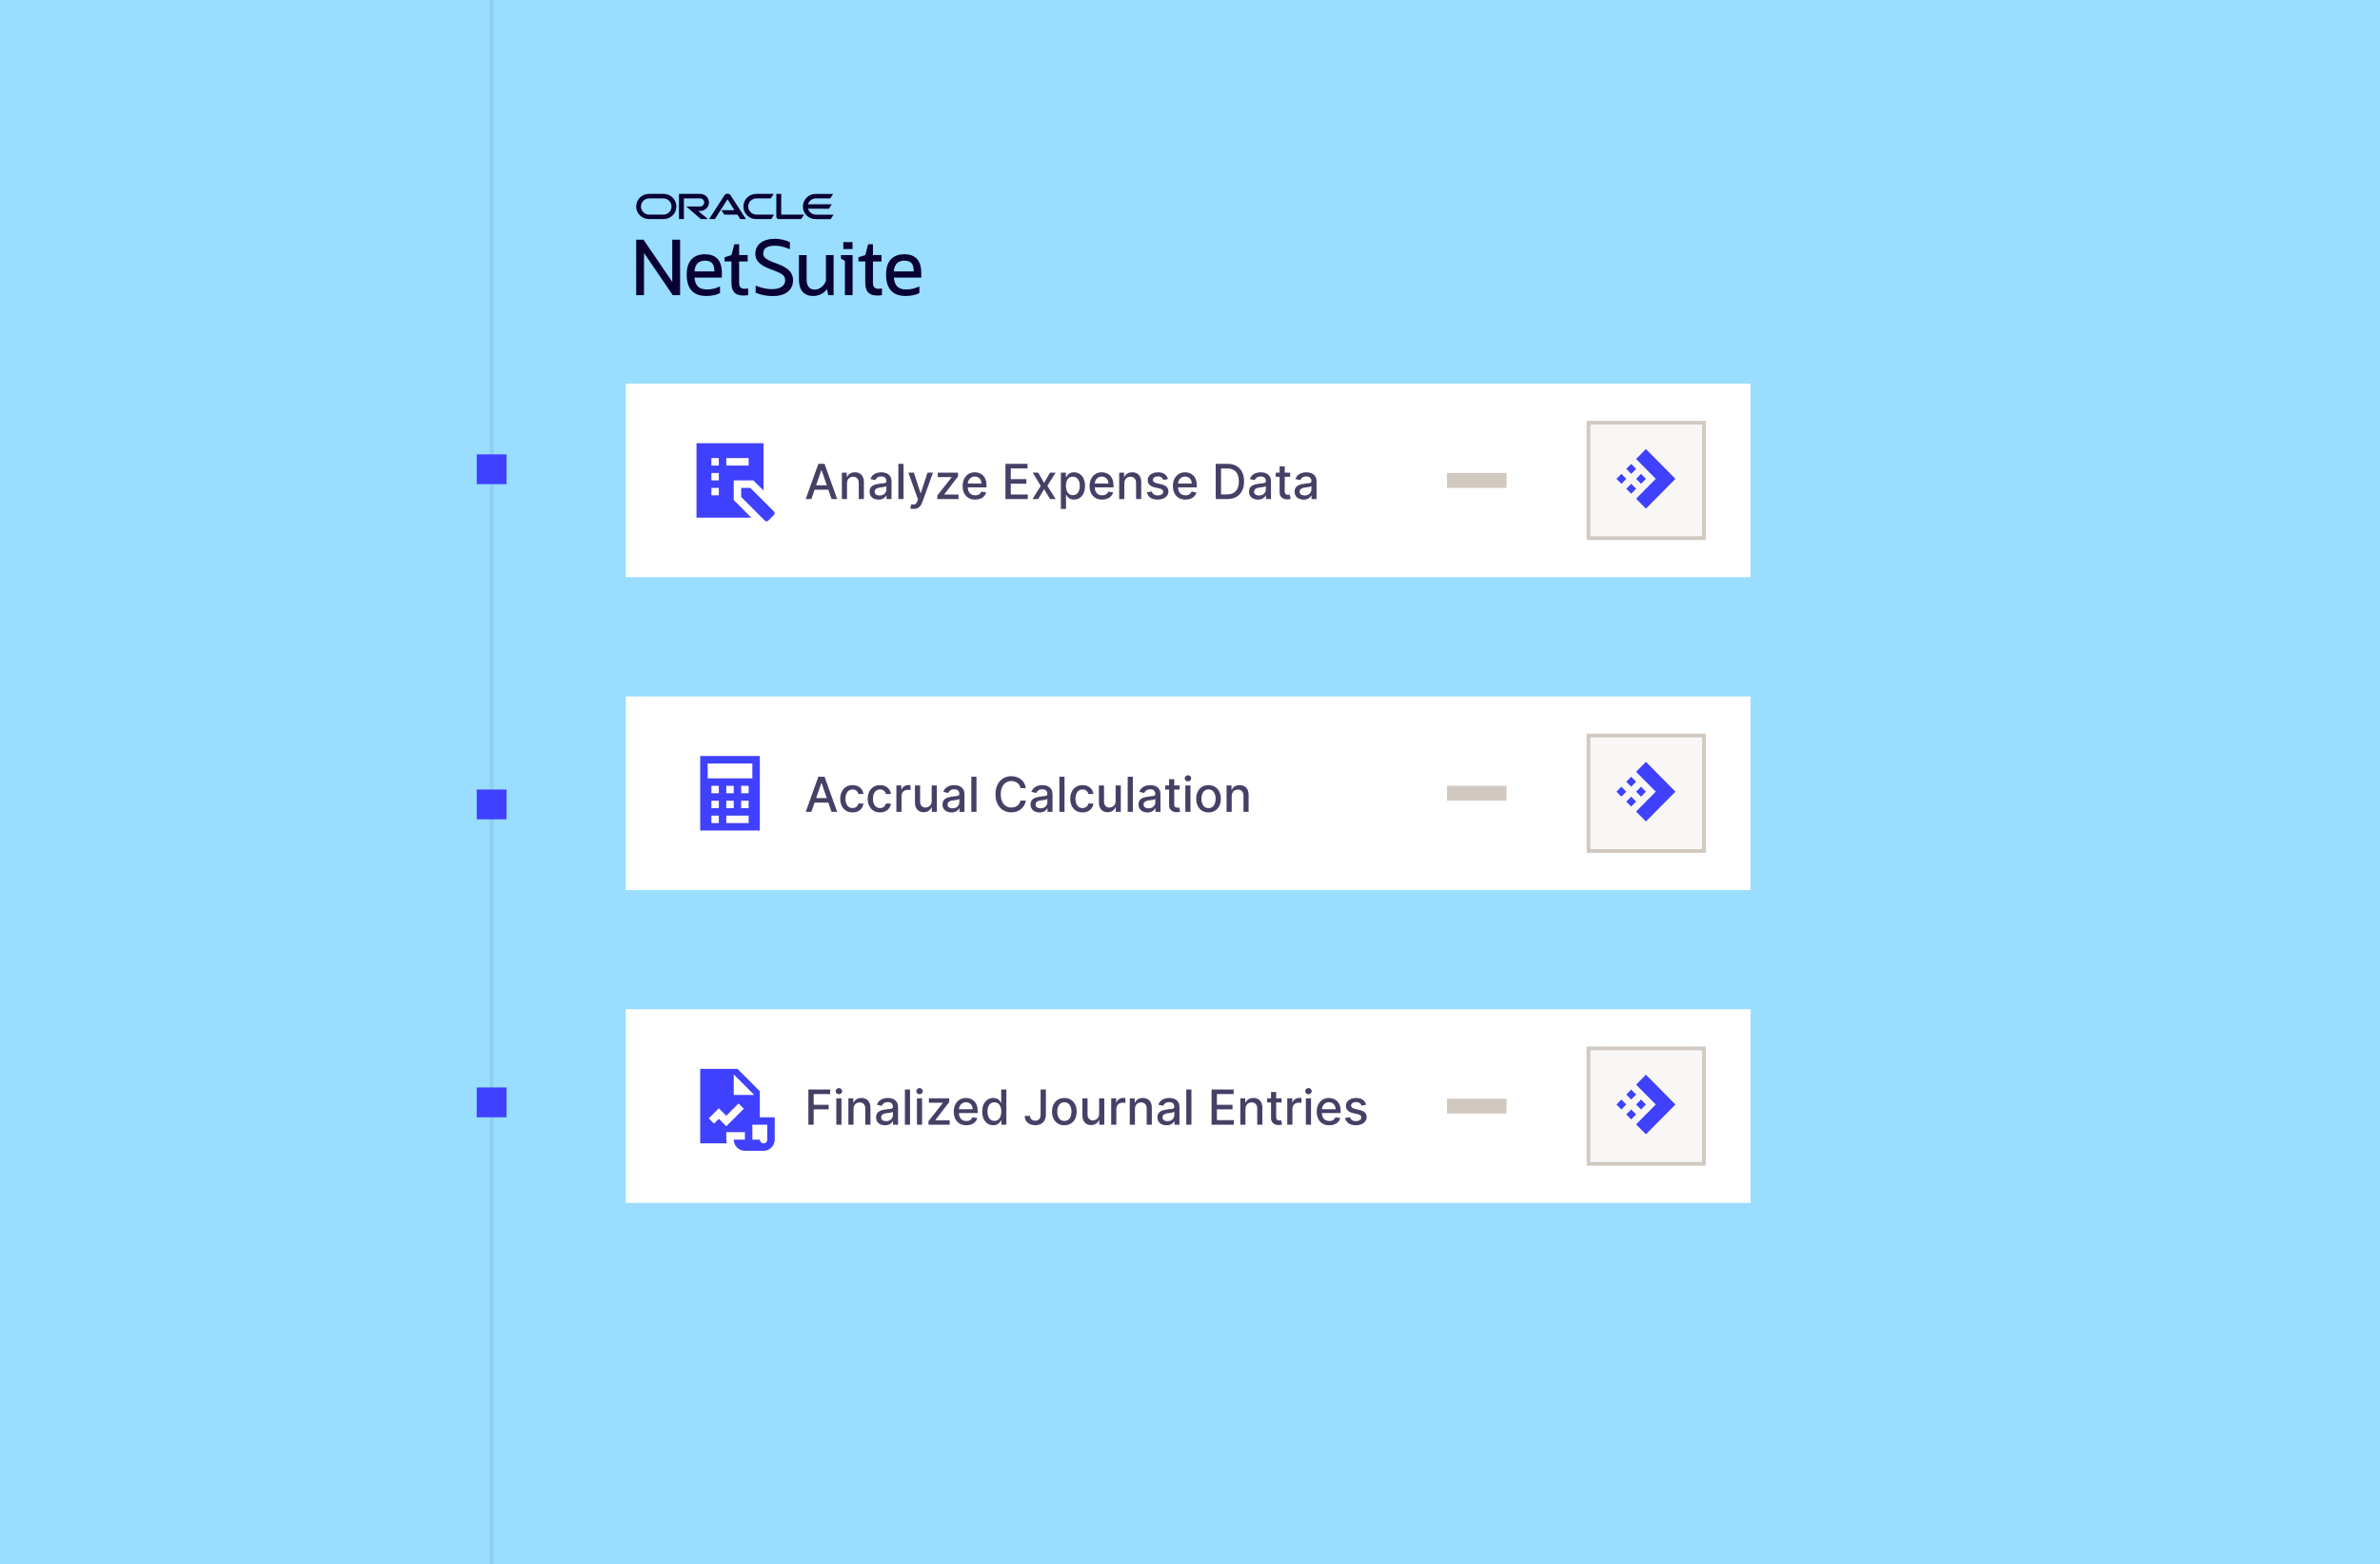 <?xml version="1.0" encoding="UTF-8"?> <svg xmlns="http://www.w3.org/2000/svg" width="639" height="420" viewBox="0 0 639 420" fill="none"><rect x="0" y="0" width="639" height="420" fill="#808080" stroke="none"/><g clip-path="url(#clip0_1648_18276)"><rect width="639" height="420" transform="translate(0 -0)" fill="#99DDFF"></rect><rect width="302" height="52" transform="translate(168 103)" fill="white"></rect><path d="M187 119V139H201.721L197 134.26V129L202.27 128.99L204.99 131.711H205V119H187ZM191 123H193V125H191V123ZM195 123H201V125H195V123ZM191 127H193V129H191V127ZM191 131H193V133H191V131ZM199 131V133.432L204.156 138.598L204.154 138.6L205.377 139.82C205.615 140.059 206.001 140.059 206.24 139.82L207.82 138.24C208.059 138.002 208.059 137.616 207.82 137.377L206.717 136.271L201.455 131H199Z" fill="#4040FF"></path><path d="M217.837 134H216.323L219.725 124.545H221.374L224.776 134H223.262L220.589 126.263H220.515L217.837 134ZM218.091 130.298H223.003V131.498H218.091V130.298ZM227.411 129.79V134H226.03V126.909H227.355V128.063H227.443C227.606 127.688 227.862 127.386 228.209 127.158C228.56 126.931 229.002 126.817 229.534 126.817C230.018 126.817 230.441 126.918 230.804 127.121C231.167 127.321 231.449 127.62 231.649 128.017C231.849 128.414 231.949 128.905 231.949 129.49V134H230.568V129.656C230.568 129.142 230.435 128.74 230.167 128.451C229.899 128.159 229.531 128.012 229.063 128.012C228.743 128.012 228.459 128.082 228.209 128.22C227.963 128.359 227.768 128.562 227.623 128.83C227.482 129.094 227.411 129.414 227.411 129.79ZM235.864 134.157C235.414 134.157 235.008 134.074 234.645 133.908C234.282 133.738 233.994 133.494 233.782 133.174C233.572 132.854 233.468 132.461 233.468 131.996C233.468 131.596 233.545 131.267 233.698 131.009C233.852 130.75 234.06 130.545 234.322 130.395C234.583 130.244 234.876 130.13 235.199 130.053C235.522 129.976 235.851 129.917 236.187 129.877C236.611 129.828 236.956 129.788 237.221 129.757C237.485 129.724 237.678 129.67 237.798 129.596C237.918 129.522 237.978 129.402 237.978 129.236V129.203C237.978 128.8 237.864 128.488 237.636 128.266C237.412 128.045 237.076 127.934 236.63 127.934C236.165 127.934 235.799 128.037 235.531 128.243C235.266 128.446 235.083 128.673 234.982 128.922L233.685 128.626C233.838 128.196 234.063 127.848 234.359 127.583C234.657 127.315 235 127.121 235.388 127.001C235.776 126.878 236.184 126.817 236.611 126.817C236.895 126.817 237.195 126.851 237.512 126.918C237.832 126.983 238.13 127.103 238.407 127.278C238.687 127.454 238.917 127.705 239.095 128.031C239.274 128.354 239.363 128.774 239.363 129.291V134H238.015V133.031H237.959C237.87 133.209 237.736 133.384 237.558 133.557C237.379 133.729 237.15 133.872 236.87 133.986C236.59 134.1 236.254 134.157 235.864 134.157ZM236.164 133.049C236.545 133.049 236.871 132.974 237.142 132.823C237.416 132.672 237.624 132.475 237.766 132.232C237.91 131.986 237.983 131.723 237.983 131.442V130.528C237.933 130.578 237.838 130.624 237.696 130.667C237.558 130.707 237.399 130.742 237.221 130.773C237.042 130.801 236.868 130.827 236.699 130.852C236.53 130.873 236.388 130.892 236.274 130.907C236.007 130.941 235.762 130.998 235.54 131.078C235.322 131.158 235.146 131.273 235.014 131.424C234.885 131.572 234.82 131.769 234.82 132.015C234.82 132.357 234.946 132.615 235.199 132.79C235.451 132.963 235.773 133.049 236.164 133.049ZM242.582 124.545V134H241.201V124.545H242.582ZM245.311 136.659C245.105 136.659 244.917 136.642 244.748 136.608C244.579 136.578 244.453 136.544 244.369 136.507L244.702 135.376C244.954 135.443 245.179 135.473 245.376 135.463C245.573 135.454 245.747 135.38 245.897 135.242C246.051 135.103 246.187 134.877 246.304 134.563L246.475 134.092L243.88 126.909H245.357L247.153 132.412H247.227L249.023 126.909H250.505L247.582 134.946C247.447 135.316 247.275 135.628 247.065 135.884C246.856 136.142 246.607 136.336 246.318 136.465C246.028 136.594 245.693 136.659 245.311 136.659ZM251.654 134V133.054L255.495 128.174V128.109H251.779V126.909H257.217V127.915L253.524 132.735V132.8H257.346V134H251.654ZM261.828 134.143C261.129 134.143 260.527 133.994 260.023 133.695C259.521 133.394 259.133 132.971 258.859 132.426C258.589 131.878 258.453 131.236 258.453 130.501C258.453 129.774 258.589 129.134 258.859 128.58C259.133 128.026 259.515 127.594 260.004 127.283C260.497 126.972 261.072 126.817 261.731 126.817C262.131 126.817 262.519 126.883 262.894 127.015C263.27 127.148 263.607 127.355 263.905 127.638C264.204 127.922 264.439 128.289 264.612 128.742C264.784 129.191 264.87 129.737 264.87 130.381V130.87H259.233V129.836H263.517C263.517 129.473 263.444 129.151 263.296 128.871C263.148 128.588 262.94 128.365 262.673 128.202C262.408 128.039 262.097 127.957 261.74 127.957C261.352 127.957 261.014 128.052 260.724 128.243C260.438 128.431 260.217 128.677 260.06 128.982C259.906 129.283 259.829 129.611 259.829 129.965V130.773C259.829 131.247 259.912 131.65 260.078 131.983C260.247 132.315 260.483 132.569 260.784 132.744C261.086 132.917 261.438 133.003 261.842 133.003C262.103 133.003 262.342 132.966 262.557 132.892C262.773 132.815 262.959 132.701 263.116 132.55C263.273 132.4 263.393 132.213 263.476 131.992L264.782 132.227C264.678 132.612 264.49 132.949 264.219 133.238C263.951 133.525 263.614 133.748 263.208 133.908C262.805 134.065 262.345 134.143 261.828 134.143ZM269.953 134V124.545H275.88V125.773H271.379V128.654H275.571V129.877H271.379V132.772H275.936V134H269.953ZM278.764 126.909L280.329 129.67L281.908 126.909H283.418L281.207 130.455L283.436 134H281.927L280.329 131.35L278.737 134H277.223L279.429 130.455L277.25 126.909H278.764ZM284.835 136.659V126.909H286.183V128.059H286.299C286.379 127.911 286.494 127.74 286.645 127.546C286.796 127.352 287.005 127.183 287.273 127.038C287.54 126.891 287.894 126.817 288.334 126.817C288.907 126.817 289.418 126.961 289.867 127.251C290.316 127.54 290.669 127.957 290.924 128.502C291.183 129.047 291.312 129.702 291.312 130.468C291.312 131.235 291.184 131.892 290.929 132.44C290.673 132.984 290.323 133.404 289.876 133.7C289.43 133.992 288.921 134.138 288.348 134.138C287.917 134.138 287.565 134.066 287.291 133.922C287.02 133.777 286.808 133.608 286.654 133.414C286.5 133.22 286.382 133.047 286.299 132.897H286.215V136.659H284.835ZM286.188 130.455C286.188 130.953 286.26 131.39 286.405 131.766C286.549 132.141 286.759 132.435 287.033 132.647C287.306 132.857 287.642 132.961 288.039 132.961C288.451 132.961 288.796 132.852 289.073 132.634C289.35 132.412 289.559 132.112 289.701 131.733C289.846 131.355 289.918 130.929 289.918 130.455C289.918 129.987 289.847 129.567 289.706 129.194C289.567 128.822 289.358 128.528 289.078 128.312C288.801 128.097 288.454 127.989 288.039 127.989C287.639 127.989 287.3 128.092 287.023 128.299C286.749 128.505 286.542 128.793 286.4 129.162C286.259 129.531 286.188 129.962 286.188 130.455ZM295.915 134.143C295.216 134.143 294.614 133.994 294.11 133.695C293.608 133.394 293.22 132.971 292.946 132.426C292.675 131.878 292.54 131.236 292.54 130.501C292.54 129.774 292.675 129.134 292.946 128.58C293.22 128.026 293.602 127.594 294.091 127.283C294.584 126.972 295.159 126.817 295.818 126.817C296.218 126.817 296.606 126.883 296.981 127.015C297.357 127.148 297.694 127.355 297.992 127.638C298.291 127.922 298.526 128.289 298.698 128.742C298.871 129.191 298.957 129.737 298.957 130.381V130.87H293.32V129.836H297.604C297.604 129.473 297.53 129.151 297.383 128.871C297.235 128.588 297.027 128.365 296.759 128.202C296.495 128.039 296.184 127.957 295.827 127.957C295.439 127.957 295.101 128.052 294.811 128.243C294.525 128.431 294.304 128.677 294.147 128.982C293.993 129.283 293.916 129.611 293.916 129.965V130.773C293.916 131.247 293.999 131.65 294.165 131.983C294.334 132.315 294.57 132.569 294.871 132.744C295.173 132.917 295.525 133.003 295.929 133.003C296.19 133.003 296.429 132.966 296.644 132.892C296.86 132.815 297.046 132.701 297.203 132.55C297.36 132.4 297.48 132.213 297.563 131.992L298.869 132.227C298.765 132.612 298.577 132.949 298.306 133.238C298.038 133.525 297.701 133.748 297.295 133.908C296.892 134.065 296.432 134.143 295.915 134.143ZM301.869 129.79V134H300.488V126.909H301.813V128.063H301.901C302.064 127.688 302.32 127.386 302.667 127.158C303.018 126.931 303.46 126.817 303.992 126.817C304.476 126.817 304.899 126.918 305.262 127.121C305.625 127.321 305.907 127.62 306.107 128.017C306.307 128.414 306.407 128.905 306.407 129.49V134H305.026V129.656C305.026 129.142 304.893 128.74 304.625 128.451C304.357 128.159 303.989 128.012 303.521 128.012C303.201 128.012 302.917 128.082 302.667 128.22C302.421 128.359 302.226 128.562 302.081 128.83C301.94 129.094 301.869 129.414 301.869 129.79ZM313.572 128.64L312.32 128.862C312.268 128.702 312.185 128.549 312.071 128.405C311.96 128.26 311.81 128.142 311.619 128.049C311.428 127.957 311.189 127.911 310.903 127.911C310.512 127.911 310.186 127.999 309.925 128.174C309.663 128.346 309.532 128.569 309.532 128.843C309.532 129.08 309.62 129.271 309.795 129.416C309.971 129.56 310.254 129.679 310.645 129.771L311.771 130.03C312.424 130.181 312.91 130.413 313.23 130.727C313.55 131.041 313.71 131.449 313.71 131.95C313.71 132.375 313.587 132.754 313.341 133.086C313.098 133.415 312.758 133.674 312.32 133.862C311.887 134.049 311.383 134.143 310.811 134.143C310.017 134.143 309.369 133.974 308.867 133.635C308.366 133.294 308.058 132.809 307.944 132.181L309.278 131.978C309.361 132.326 309.532 132.589 309.791 132.767C310.049 132.943 310.386 133.031 310.802 133.031C311.254 133.031 311.616 132.937 311.887 132.749C312.157 132.558 312.293 132.326 312.293 132.052C312.293 131.83 312.21 131.644 312.044 131.493C311.88 131.342 311.63 131.229 311.291 131.152L310.091 130.888C309.429 130.738 308.94 130.498 308.623 130.168C308.309 129.839 308.152 129.422 308.152 128.917C308.152 128.499 308.269 128.132 308.503 127.819C308.737 127.505 309.06 127.26 309.472 127.085C309.885 126.906 310.357 126.817 310.889 126.817C311.656 126.817 312.259 126.983 312.699 127.315C313.139 127.645 313.43 128.086 313.572 128.64ZM318.284 134.143C317.585 134.143 316.984 133.994 316.479 133.695C315.977 133.394 315.589 132.971 315.315 132.426C315.045 131.878 314.909 131.236 314.909 130.501C314.909 129.774 315.045 129.134 315.315 128.58C315.589 128.026 315.971 127.594 316.46 127.283C316.953 126.972 317.528 126.817 318.187 126.817C318.587 126.817 318.975 126.883 319.35 127.015C319.726 127.148 320.063 127.355 320.361 127.638C320.66 127.922 320.895 128.289 321.068 128.742C321.24 129.191 321.326 129.737 321.326 130.381V130.87H315.689V129.836H319.973C319.973 129.473 319.9 129.151 319.752 128.871C319.604 128.588 319.396 128.365 319.129 128.202C318.864 128.039 318.553 127.957 318.196 127.957C317.808 127.957 317.47 128.052 317.18 128.243C316.894 128.431 316.673 128.677 316.516 128.982C316.362 129.283 316.285 129.611 316.285 129.965V130.773C316.285 131.247 316.368 131.65 316.534 131.983C316.703 132.315 316.939 132.569 317.241 132.744C317.542 132.917 317.895 133.003 318.298 133.003C318.559 133.003 318.798 132.966 319.013 132.892C319.229 132.815 319.415 132.701 319.572 132.55C319.729 132.4 319.849 132.213 319.932 131.992L321.238 132.227C321.134 132.612 320.946 132.949 320.675 133.238C320.407 133.525 320.07 133.748 319.664 133.908C319.261 134.065 318.801 134.143 318.284 134.143ZM329.47 134H326.409V124.545H329.566C330.493 124.545 331.288 124.735 331.953 125.113C332.618 125.489 333.127 126.029 333.481 126.734C333.838 127.435 334.017 128.277 334.017 129.259C334.017 130.244 333.837 131.09 333.477 131.798C333.12 132.506 332.603 133.051 331.926 133.432C331.248 133.811 330.43 134 329.47 134ZM327.835 132.754H329.391C330.111 132.754 330.71 132.618 331.187 132.347C331.664 132.073 332.021 131.678 332.258 131.161C332.495 130.641 332.613 130.007 332.613 129.259C332.613 128.517 332.495 127.888 332.258 127.371C332.024 126.854 331.675 126.461 331.21 126.194C330.745 125.926 330.168 125.792 329.479 125.792H327.835V132.754ZM337.743 134.157C337.294 134.157 336.888 134.074 336.525 133.908C336.162 133.738 335.874 133.494 335.661 133.174C335.452 132.854 335.347 132.461 335.347 131.996C335.347 131.596 335.424 131.267 335.578 131.009C335.732 130.75 335.94 130.545 336.202 130.395C336.463 130.244 336.756 130.13 337.079 130.053C337.402 129.976 337.731 129.917 338.067 129.877C338.491 129.828 338.836 129.788 339.101 129.757C339.365 129.724 339.558 129.67 339.678 129.596C339.798 129.522 339.858 129.402 339.858 129.236V129.203C339.858 128.8 339.744 128.488 339.516 128.266C339.291 128.045 338.956 127.934 338.51 127.934C338.045 127.934 337.679 128.037 337.411 128.243C337.146 128.446 336.963 128.673 336.862 128.922L335.564 128.626C335.718 128.196 335.943 127.848 336.238 127.583C336.537 127.315 336.88 127.121 337.268 127.001C337.656 126.878 338.064 126.817 338.491 126.817C338.774 126.817 339.075 126.851 339.392 126.918C339.712 126.983 340.01 127.103 340.287 127.278C340.567 127.454 340.796 127.705 340.975 128.031C341.153 128.354 341.243 128.774 341.243 129.291V134H339.895V133.031H339.839C339.75 133.209 339.616 133.384 339.438 133.557C339.259 133.729 339.03 133.872 338.75 133.986C338.47 134.1 338.134 134.157 337.743 134.157ZM338.044 133.049C338.425 133.049 338.751 132.974 339.022 132.823C339.296 132.672 339.504 132.475 339.645 132.232C339.79 131.986 339.862 131.723 339.862 131.442V130.528C339.813 130.578 339.718 130.624 339.576 130.667C339.438 130.707 339.279 130.742 339.101 130.773C338.922 130.801 338.748 130.827 338.579 130.852C338.41 130.873 338.268 130.892 338.154 130.907C337.887 130.941 337.642 130.998 337.42 131.078C337.202 131.158 337.026 131.273 336.894 131.424C336.765 131.572 336.7 131.769 336.7 132.015C336.7 132.357 336.826 132.615 337.079 132.79C337.331 132.963 337.653 133.049 338.044 133.049ZM346.391 126.909V128.017H342.518V126.909H346.391ZM343.557 125.21H344.937V131.918C344.937 132.186 344.977 132.387 345.057 132.523C345.137 132.655 345.24 132.746 345.366 132.795C345.496 132.841 345.636 132.864 345.786 132.864C345.897 132.864 345.994 132.857 346.077 132.841C346.16 132.826 346.225 132.814 346.271 132.804L346.521 133.945C346.44 133.975 346.327 134.006 346.179 134.037C346.031 134.071 345.847 134.089 345.625 134.092C345.262 134.098 344.923 134.034 344.609 133.898C344.295 133.763 344.041 133.554 343.848 133.271C343.654 132.987 343.557 132.632 343.557 132.204V125.21ZM349.982 134.157C349.532 134.157 349.126 134.074 348.763 133.908C348.4 133.738 348.112 133.494 347.9 133.174C347.69 132.854 347.586 132.461 347.586 131.996C347.586 131.596 347.663 131.267 347.817 131.009C347.97 130.75 348.178 130.545 348.44 130.395C348.701 130.244 348.994 130.13 349.317 130.053C349.64 129.976 349.969 129.917 350.305 129.877C350.73 129.828 351.074 129.788 351.339 129.757C351.604 129.724 351.796 129.67 351.916 129.596C352.036 129.522 352.096 129.402 352.096 129.236V129.203C352.096 128.8 351.982 128.488 351.754 128.266C351.53 128.045 351.194 127.934 350.748 127.934C350.283 127.934 349.917 128.037 349.649 128.243C349.385 128.446 349.202 128.673 349.1 128.922L347.803 128.626C347.957 128.196 348.181 127.848 348.477 127.583C348.775 127.315 349.118 127.121 349.506 127.001C349.894 126.878 350.302 126.817 350.73 126.817C351.013 126.817 351.313 126.851 351.63 126.918C351.95 126.983 352.248 127.103 352.525 127.278C352.805 127.454 353.035 127.705 353.213 128.031C353.392 128.354 353.481 128.774 353.481 129.291V134H352.133V133.031H352.078C351.988 133.209 351.854 133.384 351.676 133.557C351.497 133.729 351.268 133.872 350.988 133.986C350.708 134.1 350.373 134.157 349.982 134.157ZM350.282 133.049C350.663 133.049 350.99 132.974 351.26 132.823C351.534 132.672 351.742 132.475 351.884 132.232C352.028 131.986 352.101 131.723 352.101 131.442V130.528C352.051 130.578 351.956 130.624 351.814 130.667C351.676 130.707 351.517 130.742 351.339 130.773C351.16 130.801 350.987 130.827 350.817 130.852C350.648 130.873 350.506 130.892 350.393 130.907C350.125 130.941 349.88 130.998 349.659 131.078C349.44 131.158 349.265 131.273 349.132 131.424C349.003 131.572 348.938 131.769 348.938 132.015C348.938 132.357 349.065 132.615 349.317 132.79C349.569 132.963 349.891 133.049 350.282 133.049Z" fill="#464066"></path><rect x="388.5" y="127" width="16" height="4" fill="#D1C9C0"></rect><rect x="426.5" y="113.5" width="31" height="31" fill="#F8F7F5"></rect><rect x="426.5" y="113.5" width="31" height="31" stroke="#D1C9C0"></rect><path d="M435.319 127.239L434 128.572L435.319 129.906L436.639 128.572L435.319 127.239Z" fill="#4040FF"></path><path d="M441.913 120.571L439.275 123.237L444.55 128.571L439.275 133.905L441.913 136.571L449.827 128.571L441.913 120.571Z" fill="#4040FF"></path><path d="M440.595 127.24L439.275 128.573L440.595 129.907L441.914 128.573L440.595 127.24Z" fill="#4040FF"></path><path d="M437.956 129.904L436.637 131.238L437.956 132.571L439.276 131.238L437.956 129.904Z" fill="#4040FF"></path><path d="M437.956 124.569L436.637 125.903L437.956 127.237L439.276 125.903L437.956 124.569Z" fill="#4040FF"></path><rect width="302" height="52" transform="translate(168 187)" fill="white"></rect><path d="M204 203H188V223H204V203ZM202 209H190V205H202V209ZM193 213H191V211H193V213ZM193 217H191V215H193V217ZM193 221H191V219H193V221ZM201 221H195V219H201V221ZM197 217H195V215H197V217ZM201 217H199V215H201V217ZM201 213H199V211H201V213ZM197 213H195V211H197V213Z" fill="#4040FF"></path><path d="M217.837 218H216.323L219.725 208.545H221.374L224.776 218H223.262L220.589 210.263H220.515L217.837 218ZM218.091 214.298H223.003V215.498H218.091V214.298ZM228.903 218.143C228.217 218.143 227.626 217.988 227.13 217.677C226.638 217.363 226.259 216.931 225.995 216.38C225.73 215.829 225.598 215.198 225.598 214.487C225.598 213.767 225.733 213.131 226.004 212.58C226.275 212.026 226.656 211.594 227.149 211.283C227.641 210.972 228.221 210.817 228.889 210.817C229.428 210.817 229.908 210.917 230.33 211.117C230.751 211.314 231.091 211.591 231.35 211.948C231.611 212.305 231.767 212.722 231.816 213.199H230.473C230.399 212.866 230.23 212.58 229.965 212.34C229.703 212.1 229.352 211.98 228.912 211.98C228.528 211.98 228.191 212.082 227.901 212.285C227.615 212.485 227.392 212.771 227.232 213.143C227.072 213.513 226.992 213.95 226.992 214.455C226.992 214.972 227.07 215.418 227.227 215.793C227.384 216.169 227.606 216.46 227.892 216.666C228.181 216.872 228.521 216.975 228.912 216.975C229.174 216.975 229.411 216.927 229.623 216.832C229.839 216.734 230.019 216.594 230.163 216.412C230.311 216.23 230.414 216.012 230.473 215.756H231.816C231.767 216.215 231.618 216.624 231.368 216.984C231.119 217.344 230.785 217.628 230.366 217.834C229.951 218.04 229.463 218.143 228.903 218.143ZM236.279 218.143C235.593 218.143 235.002 217.988 234.506 217.677C234.014 217.363 233.635 216.931 233.371 216.38C233.106 215.829 232.974 215.198 232.974 214.487C232.974 213.767 233.109 213.131 233.38 212.58C233.651 212.026 234.032 211.594 234.525 211.283C235.017 210.972 235.597 210.817 236.265 210.817C236.804 210.817 237.284 210.917 237.706 211.117C238.127 211.314 238.467 211.591 238.726 211.948C238.987 212.305 239.143 212.722 239.192 213.199H237.849C237.775 212.866 237.605 212.58 237.341 212.34C237.079 212.1 236.728 211.98 236.288 211.98C235.904 211.98 235.567 212.082 235.277 212.285C234.991 212.485 234.768 212.771 234.608 213.143C234.448 213.513 234.368 213.95 234.368 214.455C234.368 214.972 234.446 215.418 234.603 215.793C234.76 216.169 234.982 216.46 235.268 216.666C235.557 216.872 235.897 216.975 236.288 216.975C236.55 216.975 236.787 216.927 236.999 216.832C237.215 216.734 237.395 216.594 237.539 216.412C237.687 216.23 237.79 216.012 237.849 215.756H239.192C239.143 216.215 238.994 216.624 238.744 216.984C238.495 217.344 238.161 217.628 237.742 217.834C237.327 218.04 236.839 218.143 236.279 218.143ZM240.668 218V210.909H242.002V212.036H242.076C242.205 211.654 242.433 211.354 242.759 211.135C243.089 210.914 243.461 210.803 243.877 210.803C243.963 210.803 244.064 210.806 244.181 210.812C244.301 210.818 244.395 210.826 244.463 210.835V212.156C244.407 212.14 244.309 212.123 244.167 212.105C244.026 212.083 243.884 212.072 243.743 212.072C243.416 212.072 243.126 212.142 242.87 212.28C242.618 212.416 242.418 212.605 242.27 212.848C242.122 213.088 242.048 213.362 242.048 213.67V218H240.668ZM250.149 215.059V210.909H251.534V218H250.177V216.772H250.103C249.94 217.151 249.678 217.466 249.318 217.718C248.961 217.968 248.517 218.092 247.984 218.092C247.529 218.092 247.125 217.992 246.775 217.792C246.427 217.589 246.153 217.289 245.953 216.892C245.756 216.495 245.657 216.004 245.657 215.419V210.909H247.038V215.253C247.038 215.736 247.172 216.121 247.439 216.407C247.707 216.694 248.055 216.837 248.483 216.837C248.741 216.837 248.998 216.772 249.254 216.643C249.512 216.513 249.726 216.318 249.895 216.056C250.068 215.795 250.152 215.462 250.149 215.059ZM255.452 218.157C255.003 218.157 254.597 218.074 254.234 217.908C253.871 217.738 253.583 217.494 253.37 217.174C253.161 216.854 253.056 216.461 253.056 215.996C253.056 215.596 253.133 215.267 253.287 215.009C253.441 214.75 253.649 214.545 253.911 214.395C254.172 214.244 254.464 214.13 254.788 214.053C255.111 213.976 255.44 213.917 255.776 213.877C256.2 213.828 256.545 213.788 256.81 213.757C257.074 213.724 257.267 213.67 257.387 213.596C257.507 213.522 257.567 213.402 257.567 213.236V213.203C257.567 212.8 257.453 212.488 257.225 212.266C257 212.045 256.665 211.934 256.219 211.934C255.754 211.934 255.388 212.037 255.12 212.243C254.855 212.446 254.672 212.673 254.571 212.922L253.273 212.626C253.427 212.196 253.652 211.848 253.947 211.583C254.246 211.315 254.589 211.121 254.977 211.001C255.365 210.878 255.772 210.817 256.2 210.817C256.483 210.817 256.783 210.851 257.1 210.918C257.421 210.983 257.719 211.103 257.996 211.278C258.276 211.454 258.505 211.705 258.684 212.031C258.862 212.354 258.952 212.774 258.952 213.291V218H257.604V217.031H257.548C257.459 217.209 257.325 217.384 257.147 217.557C256.968 217.729 256.739 217.872 256.459 217.986C256.179 218.1 255.843 218.157 255.452 218.157ZM255.752 217.049C256.134 217.049 256.46 216.974 256.731 216.823C257.005 216.672 257.213 216.475 257.354 216.232C257.499 215.986 257.571 215.723 257.571 215.442V214.528C257.522 214.578 257.427 214.624 257.285 214.667C257.147 214.707 256.988 214.742 256.81 214.773C256.631 214.801 256.457 214.827 256.288 214.852C256.119 214.873 255.977 214.892 255.863 214.907C255.596 214.941 255.351 214.998 255.129 215.078C254.911 215.158 254.735 215.273 254.603 215.424C254.474 215.572 254.409 215.769 254.409 216.015C254.409 216.357 254.535 216.615 254.788 216.79C255.04 216.963 255.362 217.049 255.752 217.049ZM262.171 208.545V218H260.79V208.545H262.171ZM275.431 211.62H273.991C273.936 211.312 273.833 211.041 273.682 210.808C273.531 210.574 273.346 210.375 273.128 210.212C272.909 210.049 272.665 209.926 272.394 209.843C272.126 209.76 271.841 209.718 271.54 209.718C270.995 209.718 270.507 209.855 270.076 210.129C269.648 210.403 269.31 210.804 269.061 211.334C268.814 211.863 268.691 212.509 268.691 213.273C268.691 214.042 268.814 214.692 269.061 215.221C269.31 215.75 269.65 216.15 270.081 216.421C270.512 216.692 270.996 216.827 271.535 216.827C271.834 216.827 272.117 216.787 272.384 216.707C272.655 216.624 272.9 216.503 273.119 216.343C273.337 216.183 273.522 215.987 273.672 215.756C273.826 215.522 273.933 215.255 273.991 214.953L275.431 214.958C275.354 215.422 275.205 215.85 274.984 216.241C274.765 216.629 274.483 216.964 274.139 217.248C273.797 217.528 273.406 217.745 272.966 217.898C272.526 218.052 272.046 218.129 271.526 218.129C270.707 218.129 269.978 217.935 269.338 217.548C268.697 217.157 268.193 216.598 267.823 215.872C267.457 215.145 267.274 214.279 267.274 213.273C267.274 212.263 267.459 211.397 267.828 210.674C268.197 209.947 268.702 209.39 269.342 209.002C269.982 208.612 270.71 208.416 271.526 208.416C272.027 208.416 272.495 208.489 272.929 208.633C273.366 208.775 273.759 208.984 274.106 209.261C274.454 209.535 274.742 209.87 274.97 210.267C275.197 210.661 275.351 211.112 275.431 211.62ZM279.091 218.157C278.642 218.157 278.235 218.074 277.872 217.908C277.509 217.738 277.221 217.494 277.009 217.174C276.8 216.854 276.695 216.461 276.695 215.996C276.695 215.596 276.772 215.267 276.926 215.009C277.08 214.75 277.288 214.545 277.549 214.395C277.811 214.244 278.103 214.13 278.426 214.053C278.749 213.976 279.079 213.917 279.414 213.877C279.839 213.828 280.184 213.788 280.448 213.757C280.713 213.724 280.905 213.67 281.025 213.596C281.145 213.522 281.205 213.402 281.205 213.236V213.203C281.205 212.8 281.092 212.488 280.864 212.266C280.639 212.045 280.304 211.934 279.857 211.934C279.393 211.934 279.026 212.037 278.759 212.243C278.494 212.446 278.311 212.673 278.209 212.922L276.912 212.626C277.066 212.196 277.291 211.848 277.586 211.583C277.885 211.315 278.228 211.121 278.616 211.001C279.003 210.878 279.411 210.817 279.839 210.817C280.122 210.817 280.422 210.851 280.739 210.918C281.059 210.983 281.358 211.103 281.635 211.278C281.915 211.454 282.144 211.705 282.323 212.031C282.501 212.354 282.59 212.774 282.59 213.291V218H281.242V217.031H281.187C281.098 217.209 280.964 217.384 280.785 217.557C280.607 217.729 280.378 217.872 280.097 217.986C279.817 218.1 279.482 218.157 279.091 218.157ZM279.391 217.049C279.773 217.049 280.099 216.974 280.37 216.823C280.644 216.672 280.852 216.475 280.993 216.232C281.138 215.986 281.21 215.723 281.21 215.442V214.528C281.161 214.578 281.065 214.624 280.924 214.667C280.785 214.707 280.627 214.742 280.448 214.773C280.27 214.801 280.096 214.827 279.927 214.852C279.757 214.873 279.616 214.892 279.502 214.907C279.234 214.941 278.99 214.998 278.768 215.078C278.549 215.158 278.374 215.273 278.242 215.424C278.112 215.572 278.048 215.769 278.048 216.015C278.048 216.357 278.174 216.615 278.426 216.79C278.679 216.963 279 217.049 279.391 217.049ZM285.809 208.545V218H284.429V208.545H285.809ZM290.653 218.143C289.967 218.143 289.376 217.988 288.88 217.677C288.388 217.363 288.009 216.931 287.745 216.38C287.48 215.829 287.348 215.198 287.348 214.487C287.348 213.767 287.483 213.131 287.754 212.58C288.025 212.026 288.406 211.594 288.899 211.283C289.391 210.972 289.971 210.817 290.639 210.817C291.178 210.817 291.658 210.917 292.08 211.117C292.501 211.314 292.841 211.591 293.1 211.948C293.361 212.305 293.517 212.722 293.566 213.199H292.223C292.149 212.866 291.98 212.58 291.715 212.34C291.453 212.1 291.102 211.98 290.662 211.98C290.278 211.98 289.941 212.082 289.651 212.285C289.365 212.485 289.142 212.771 288.982 213.143C288.822 213.513 288.742 213.95 288.742 214.455C288.742 214.972 288.82 215.418 288.977 215.793C289.134 216.169 289.356 216.46 289.642 216.666C289.931 216.872 290.271 216.975 290.662 216.975C290.924 216.975 291.161 216.927 291.373 216.832C291.589 216.734 291.769 216.594 291.913 216.412C292.061 216.23 292.164 216.012 292.223 215.756H293.566C293.517 216.215 293.368 216.624 293.118 216.984C292.869 217.344 292.535 217.628 292.116 217.834C291.701 218.04 291.213 218.143 290.653 218.143ZM299.534 215.059V210.909H300.919V218H299.562V216.772H299.488C299.325 217.151 299.063 217.466 298.703 217.718C298.346 217.968 297.901 218.092 297.369 218.092C296.913 218.092 296.51 217.992 296.159 217.792C295.812 217.589 295.538 217.289 295.338 216.892C295.141 216.495 295.042 216.004 295.042 215.419V210.909H296.422V215.253C296.422 215.736 296.556 216.121 296.824 216.407C297.092 216.694 297.44 216.837 297.867 216.837C298.126 216.837 298.383 216.772 298.638 216.643C298.897 216.513 299.111 216.318 299.28 216.056C299.452 215.795 299.537 215.462 299.534 215.059ZM304.154 208.545V218H302.774V208.545H304.154ZM308.074 218.157C307.625 218.157 307.219 218.074 306.856 217.908C306.493 217.738 306.205 217.494 305.992 217.174C305.783 216.854 305.679 216.461 305.679 215.996C305.679 215.596 305.755 215.267 305.909 215.009C306.063 214.75 306.271 214.545 306.533 214.395C306.794 214.244 307.087 214.13 307.41 214.053C307.733 213.976 308.062 213.917 308.398 213.877C308.822 213.828 309.167 213.788 309.432 213.757C309.696 213.724 309.889 213.67 310.009 213.596C310.129 213.522 310.189 213.402 310.189 213.236V213.203C310.189 212.8 310.075 212.488 309.847 212.266C309.623 212.045 309.287 211.934 308.841 211.934C308.376 211.934 308.01 212.037 307.742 212.243C307.477 212.446 307.294 212.673 307.193 212.922L305.896 212.626C306.049 212.196 306.274 211.848 306.57 211.583C306.868 211.315 307.211 211.121 307.599 211.001C307.987 210.878 308.395 210.817 308.822 210.817C309.105 210.817 309.406 210.851 309.723 210.918C310.043 210.983 310.341 211.103 310.618 211.278C310.898 211.454 311.128 211.705 311.306 212.031C311.485 212.354 311.574 212.774 311.574 213.291V218H310.226V217.031H310.17C310.081 217.209 309.947 217.384 309.769 217.557C309.59 217.729 309.361 217.872 309.081 217.986C308.801 218.1 308.465 218.157 308.074 218.157ZM308.375 217.049C308.756 217.049 309.082 216.974 309.353 216.823C309.627 216.672 309.835 216.475 309.976 216.232C310.121 215.986 310.193 215.723 310.193 215.442V214.528C310.144 214.578 310.049 214.624 309.907 214.667C309.769 214.707 309.61 214.742 309.432 214.773C309.253 214.801 309.079 214.827 308.91 214.852C308.741 214.873 308.599 214.892 308.485 214.907C308.218 214.941 307.973 214.998 307.751 215.078C307.533 215.158 307.357 215.273 307.225 215.424C307.096 215.572 307.031 215.769 307.031 216.015C307.031 216.357 307.157 216.615 307.41 216.79C307.662 216.963 307.984 217.049 308.375 217.049ZM316.722 210.909V212.017H312.849V210.909H316.722ZM313.888 209.21H315.268V215.918C315.268 216.186 315.308 216.387 315.388 216.523C315.468 216.655 315.571 216.746 315.697 216.795C315.827 216.841 315.967 216.864 316.118 216.864C316.228 216.864 316.325 216.857 316.408 216.841C316.491 216.826 316.556 216.814 316.602 216.804L316.852 217.945C316.772 217.975 316.658 218.006 316.51 218.037C316.362 218.071 316.178 218.089 315.956 218.092C315.593 218.098 315.254 218.034 314.94 217.898C314.626 217.763 314.373 217.554 314.179 217.271C313.985 216.987 313.888 216.632 313.888 216.204V209.21ZM318.249 218V210.909H319.63V218H318.249ZM318.946 209.815C318.706 209.815 318.5 209.735 318.328 209.575C318.158 209.412 318.074 209.218 318.074 208.993C318.074 208.766 318.158 208.572 318.328 208.412C318.5 208.248 318.706 208.167 318.946 208.167C319.186 208.167 319.391 208.248 319.56 208.412C319.733 208.572 319.819 208.766 319.819 208.993C319.819 209.218 319.733 209.412 319.56 209.575C319.391 209.735 319.186 209.815 318.946 209.815ZM324.473 218.143C323.809 218.143 323.228 217.991 322.733 217.686C322.237 217.381 321.853 216.955 321.579 216.407C321.305 215.859 321.168 215.219 321.168 214.487C321.168 213.751 321.305 213.108 321.579 212.557C321.853 212.006 322.237 211.578 322.733 211.274C323.228 210.969 323.809 210.817 324.473 210.817C325.138 210.817 325.718 210.969 326.214 211.274C326.709 211.578 327.094 212.006 327.368 212.557C327.642 213.108 327.779 213.751 327.779 214.487C327.779 215.219 327.642 215.859 327.368 216.407C327.094 216.955 326.709 217.381 326.214 217.686C325.718 217.991 325.138 218.143 324.473 218.143ZM324.478 216.984C324.909 216.984 325.266 216.871 325.549 216.643C325.832 216.415 326.041 216.112 326.177 215.733C326.315 215.355 326.385 214.938 326.385 214.482C326.385 214.03 326.315 213.614 326.177 213.236C326.041 212.854 325.832 212.548 325.549 212.317C325.266 212.086 324.909 211.971 324.478 211.971C324.044 211.971 323.684 212.086 323.398 212.317C323.115 212.548 322.904 212.854 322.765 213.236C322.63 213.614 322.562 214.03 322.562 214.482C322.562 214.938 322.63 215.355 322.765 215.733C322.904 216.112 323.115 216.415 323.398 216.643C323.684 216.871 324.044 216.984 324.478 216.984ZM330.7 213.79V218H329.32V210.909H330.644V212.063H330.732C330.895 211.688 331.151 211.386 331.498 211.158C331.849 210.931 332.291 210.817 332.823 210.817C333.307 210.817 333.73 210.918 334.093 211.121C334.456 211.321 334.738 211.62 334.938 212.017C335.138 212.414 335.238 212.905 335.238 213.49V218H333.858V213.656C333.858 213.142 333.724 212.74 333.456 212.451C333.188 212.159 332.82 212.012 332.353 212.012C332.032 212.012 331.748 212.082 331.498 212.22C331.252 212.359 331.057 212.562 330.912 212.83C330.771 213.094 330.7 213.414 330.7 213.79Z" fill="#464066"></path><rect x="388.5" y="211" width="16" height="4" fill="#D1C9C0"></rect><rect x="426.5" y="197.5" width="31" height="31" fill="#F8F7F5"></rect><rect x="426.5" y="197.5" width="31" height="31" stroke="#D1C9C0"></rect><path d="M435.319 211.239L434 212.572L435.319 213.906L436.639 212.572L435.319 211.239Z" fill="#4040FF"></path><path d="M441.913 204.571L439.275 207.237L444.55 212.571L439.275 217.905L441.913 220.571L449.827 212.571L441.913 204.571Z" fill="#4040FF"></path><path d="M440.595 211.24L439.275 212.573L440.595 213.907L441.914 212.573L440.595 211.24Z" fill="#4040FF"></path><path d="M437.956 213.904L436.637 215.238L437.956 216.571L439.276 215.238L437.956 213.904Z" fill="#4040FF"></path><path d="M437.956 208.569L436.637 209.903L437.956 211.237L439.276 209.903L437.956 208.569Z" fill="#4040FF"></path><rect width="302" height="52" transform="translate(168 271)" fill="white"></rect><path d="M188 287V307H195.102C194.999 306.496 194.998 305.661 195 305V304H200V306H197C197 307.654 198.346 309 200 309H205C206.645 309 208 307.645 208 306V300H204V293L198 287H188ZM197 288.5L202.5 294H197V288.5ZM198.293 296.293L199.707 297.707L195 302.414L193 300.414L191.707 301.707L190.293 300.293L193 297.586L195 299.586L198.293 296.293ZM202 302H206V306C206 306.565 205.565 307 205 307C204.449 307 204 306.552 204 306H202V302Z" fill="#4040FF"></path><path d="M217.039 302V292.545H222.902V293.773H218.465V296.654H222.482V297.877H218.465V302H217.039ZM224.545 302V294.909H225.925V302H224.545ZM225.242 293.815C225.002 293.815 224.796 293.735 224.624 293.575C224.454 293.412 224.37 293.218 224.37 292.993C224.37 292.766 224.454 292.572 224.624 292.412C224.796 292.248 225.002 292.167 225.242 292.167C225.482 292.167 225.687 292.248 225.856 292.412C226.029 292.572 226.115 292.766 226.115 292.993C226.115 293.218 226.029 293.412 225.856 293.575C225.687 293.735 225.482 293.815 225.242 293.815ZM229.163 297.79V302H227.782V294.909H229.107V296.063H229.195C229.358 295.688 229.614 295.386 229.961 295.158C230.312 294.931 230.754 294.817 231.286 294.817C231.77 294.817 232.193 294.918 232.556 295.121C232.919 295.321 233.201 295.62 233.401 296.017C233.601 296.414 233.701 296.905 233.701 297.49V302H232.32V297.656C232.32 297.142 232.187 296.74 231.919 296.451C231.651 296.159 231.283 296.012 230.815 296.012C230.495 296.012 230.211 296.082 229.961 296.22C229.715 296.359 229.52 296.562 229.375 296.83C229.234 297.094 229.163 297.414 229.163 297.79ZM237.616 302.157C237.166 302.157 236.76 302.074 236.397 301.908C236.034 301.738 235.746 301.494 235.533 301.174C235.324 300.854 235.22 300.461 235.22 299.996C235.22 299.596 235.296 299.267 235.45 299.009C235.604 298.75 235.812 298.545 236.074 298.395C236.335 298.244 236.628 298.13 236.951 298.053C237.274 297.976 237.603 297.917 237.939 297.877C238.363 297.828 238.708 297.788 238.973 297.757C239.237 297.724 239.43 297.67 239.55 297.596C239.67 297.522 239.73 297.402 239.73 297.236V297.203C239.73 296.8 239.616 296.488 239.388 296.266C239.164 296.045 238.828 295.934 238.382 295.934C237.917 295.934 237.551 296.037 237.283 296.243C237.018 296.446 236.835 296.673 236.734 296.922L235.437 296.626C235.59 296.196 235.815 295.848 236.111 295.583C236.409 295.315 236.752 295.121 237.14 295.001C237.528 294.878 237.936 294.817 238.363 294.817C238.647 294.817 238.947 294.851 239.264 294.918C239.584 294.983 239.882 295.103 240.159 295.278C240.439 295.454 240.669 295.705 240.847 296.031C241.026 296.354 241.115 296.774 241.115 297.291V302H239.767V301.031H239.711C239.622 301.209 239.488 301.384 239.31 301.557C239.131 301.729 238.902 301.872 238.622 301.986C238.342 302.1 238.006 302.157 237.616 302.157ZM237.916 301.049C238.297 301.049 238.623 300.974 238.894 300.823C239.168 300.672 239.376 300.475 239.517 300.232C239.662 299.986 239.734 299.723 239.734 299.442V298.528C239.685 298.578 239.59 298.624 239.448 298.667C239.31 298.707 239.151 298.742 238.973 298.773C238.794 298.801 238.62 298.827 238.451 298.852C238.282 298.873 238.14 298.892 238.026 298.907C237.759 298.941 237.514 298.998 237.292 299.078C237.074 299.158 236.898 299.273 236.766 299.424C236.637 299.572 236.572 299.769 236.572 300.015C236.572 300.357 236.698 300.615 236.951 300.79C237.203 300.963 237.525 301.049 237.916 301.049ZM244.334 292.545V302H242.953V292.545H244.334ZM246.191 302V294.909H247.571V302H246.191ZM246.888 293.815C246.648 293.815 246.441 293.735 246.269 293.575C246.1 293.412 246.015 293.218 246.015 292.993C246.015 292.766 246.1 292.572 246.269 292.412C246.441 292.248 246.648 292.167 246.888 292.167C247.128 292.167 247.332 292.248 247.502 292.412C247.674 292.572 247.76 292.766 247.76 292.993C247.76 293.218 247.674 293.412 247.502 293.575C247.332 293.735 247.128 293.815 246.888 293.815ZM249.28 302V301.054L253.121 296.174V296.109H249.405V294.909H254.843V295.915L251.15 300.735V300.8H254.972V302H249.28ZM259.454 302.143C258.755 302.143 258.153 301.994 257.649 301.695C257.147 301.394 256.759 300.971 256.485 300.426C256.215 299.878 256.079 299.236 256.079 298.501C256.079 297.774 256.215 297.134 256.485 296.58C256.759 296.026 257.141 295.594 257.63 295.283C258.123 294.972 258.698 294.817 259.357 294.817C259.757 294.817 260.145 294.883 260.52 295.015C260.896 295.148 261.233 295.355 261.531 295.638C261.83 295.922 262.065 296.289 262.237 296.742C262.41 297.191 262.496 297.737 262.496 298.381V298.87H256.859V297.836H261.143C261.143 297.473 261.07 297.151 260.922 296.871C260.774 296.588 260.566 296.365 260.299 296.202C260.034 296.039 259.723 295.957 259.366 295.957C258.978 295.957 258.64 296.052 258.35 296.243C258.064 296.431 257.843 296.677 257.686 296.982C257.532 297.283 257.455 297.611 257.455 297.965V298.773C257.455 299.247 257.538 299.65 257.704 299.983C257.873 300.315 258.109 300.569 258.41 300.744C258.712 300.917 259.064 301.003 259.468 301.003C259.729 301.003 259.968 300.966 260.183 300.892C260.399 300.815 260.585 300.701 260.742 300.55C260.899 300.4 261.019 300.213 261.102 299.992L262.408 300.227C262.304 300.612 262.116 300.949 261.845 301.238C261.577 301.525 261.24 301.748 260.834 301.908C260.431 302.065 259.971 302.143 259.454 302.143ZM266.682 302.138C266.11 302.138 265.599 301.992 265.149 301.7C264.703 301.404 264.352 300.984 264.097 300.44C263.844 299.892 263.718 299.235 263.718 298.468C263.718 297.702 263.846 297.047 264.101 296.502C264.36 295.957 264.714 295.54 265.163 295.251C265.613 294.961 266.122 294.817 266.691 294.817C267.131 294.817 267.485 294.891 267.753 295.038C268.024 295.183 268.233 295.352 268.381 295.546C268.532 295.74 268.649 295.911 268.732 296.059H268.815V292.545H270.195V302H268.847V300.897H268.732C268.649 301.047 268.529 301.22 268.372 301.414C268.218 301.608 268.005 301.777 267.735 301.922C267.464 302.066 267.113 302.138 266.682 302.138ZM266.987 300.961C267.384 300.961 267.719 300.857 267.993 300.647C268.27 300.435 268.479 300.141 268.621 299.766C268.766 299.39 268.838 298.953 268.838 298.455C268.838 297.962 268.767 297.531 268.626 297.162C268.484 296.793 268.276 296.505 268.002 296.299C267.728 296.092 267.39 295.989 266.987 295.989C266.571 295.989 266.225 296.097 265.948 296.312C265.671 296.528 265.462 296.822 265.32 297.194C265.182 297.567 265.112 297.987 265.112 298.455C265.112 298.929 265.183 299.355 265.325 299.733C265.466 300.112 265.676 300.412 265.953 300.634C266.233 300.852 266.577 300.961 266.987 300.961ZM279.391 292.545H280.813V299.249C280.813 299.855 280.693 300.373 280.453 300.804C280.216 301.235 279.882 301.565 279.451 301.792C279.02 302.017 278.516 302.129 277.937 302.129C277.405 302.129 276.926 302.032 276.501 301.838C276.08 301.645 275.746 301.363 275.499 300.994C275.256 300.621 275.135 300.169 275.135 299.636H276.552C276.552 299.898 276.612 300.124 276.732 300.315C276.855 300.506 277.023 300.655 277.235 300.763C277.451 300.867 277.697 300.92 277.974 300.92C278.276 300.92 278.531 300.857 278.74 300.73C278.953 300.601 279.114 300.412 279.225 300.163C279.336 299.913 279.391 299.609 279.391 299.249V292.545ZM285.765 302.143C285.101 302.143 284.52 301.991 284.025 301.686C283.529 301.381 283.145 300.955 282.871 300.407C282.597 299.859 282.46 299.219 282.46 298.487C282.46 297.751 282.597 297.108 282.871 296.557C283.145 296.006 283.529 295.578 284.025 295.274C284.52 294.969 285.101 294.817 285.765 294.817C286.43 294.817 287.01 294.969 287.506 295.274C288.001 295.578 288.386 296.006 288.66 296.557C288.934 297.108 289.071 297.751 289.071 298.487C289.071 299.219 288.934 299.859 288.66 300.407C288.386 300.955 288.001 301.381 287.506 301.686C287.01 301.991 286.43 302.143 285.765 302.143ZM285.77 300.984C286.201 300.984 286.558 300.871 286.841 300.643C287.124 300.415 287.333 300.112 287.469 299.733C287.607 299.355 287.677 298.938 287.677 298.482C287.677 298.03 287.607 297.614 287.469 297.236C287.333 296.854 287.124 296.548 286.841 296.317C286.558 296.086 286.201 295.971 285.77 295.971C285.336 295.971 284.976 296.086 284.69 296.317C284.407 296.548 284.196 296.854 284.057 297.236C283.922 297.614 283.854 298.03 283.854 298.482C283.854 298.938 283.922 299.355 284.057 299.733C284.196 300.112 284.407 300.415 284.69 300.643C284.976 300.871 285.336 300.984 285.77 300.984ZM295.103 299.059V294.909H296.488V302H295.131V300.772H295.057C294.894 301.151 294.632 301.466 294.272 301.718C293.915 301.968 293.471 302.092 292.938 302.092C292.483 302.092 292.08 301.992 291.729 301.792C291.381 301.589 291.107 301.289 290.907 300.892C290.71 300.495 290.612 300.004 290.612 299.419V294.909H291.992V299.253C291.992 299.736 292.126 300.121 292.393 300.407C292.661 300.694 293.009 300.837 293.437 300.837C293.695 300.837 293.952 300.772 294.208 300.643C294.466 300.513 294.68 300.318 294.849 300.056C295.022 299.795 295.106 299.462 295.103 299.059ZM298.343 302V294.909H299.677V296.036H299.751C299.88 295.654 300.108 295.354 300.434 295.135C300.764 294.914 301.136 294.803 301.551 294.803C301.638 294.803 301.739 294.806 301.856 294.812C301.976 294.818 302.07 294.826 302.138 294.835V296.156C302.082 296.14 301.984 296.123 301.842 296.105C301.701 296.083 301.559 296.072 301.418 296.072C301.091 296.072 300.8 296.142 300.545 296.28C300.293 296.416 300.093 296.605 299.945 296.848C299.797 297.088 299.723 297.362 299.723 297.67V302H298.343ZM304.713 297.79V302H303.332V294.909H304.657V296.063H304.745C304.908 295.688 305.163 295.386 305.511 295.158C305.862 294.931 306.304 294.817 306.836 294.817C307.319 294.817 307.742 294.918 308.106 295.121C308.469 295.321 308.75 295.62 308.95 296.017C309.151 296.414 309.251 296.905 309.251 297.49V302H307.87V297.656C307.87 297.142 307.736 296.74 307.469 296.451C307.201 296.159 306.833 296.012 306.365 296.012C306.045 296.012 305.76 296.082 305.511 296.22C305.265 296.359 305.07 296.562 304.925 296.83C304.783 297.094 304.713 297.414 304.713 297.79ZM313.165 302.157C312.716 302.157 312.31 302.074 311.947 301.908C311.583 301.738 311.296 301.494 311.083 301.174C310.874 300.854 310.769 300.461 310.769 299.996C310.769 299.596 310.846 299.267 311 299.009C311.154 298.75 311.362 298.545 311.623 298.395C311.885 298.244 312.177 298.13 312.501 298.053C312.824 297.976 313.153 297.917 313.488 297.877C313.913 297.828 314.258 297.788 314.523 297.757C314.787 297.724 314.98 297.67 315.1 297.596C315.22 297.522 315.28 297.402 315.28 297.236V297.203C315.28 296.8 315.166 296.488 314.938 296.266C314.713 296.045 314.378 295.934 313.932 295.934C313.467 295.934 313.101 296.037 312.833 296.243C312.568 296.446 312.385 296.673 312.284 296.922L310.986 296.626C311.14 296.196 311.365 295.848 311.66 295.583C311.959 295.315 312.302 295.121 312.69 295.001C313.078 294.878 313.485 294.817 313.913 294.817C314.196 294.817 314.496 294.851 314.813 294.918C315.133 294.983 315.432 295.103 315.709 295.278C315.989 295.454 316.218 295.705 316.397 296.031C316.575 296.354 316.665 296.774 316.665 297.291V302H315.317V301.031H315.261C315.172 301.209 315.038 301.384 314.86 301.557C314.681 301.729 314.452 301.872 314.172 301.986C313.892 302.1 313.556 302.157 313.165 302.157ZM313.465 301.049C313.847 301.049 314.173 300.974 314.444 300.823C314.718 300.672 314.926 300.475 315.067 300.232C315.212 299.986 315.284 299.723 315.284 299.442V298.528C315.235 298.578 315.14 298.624 314.998 298.667C314.86 298.707 314.701 298.742 314.523 298.773C314.344 298.801 314.17 298.827 314.001 298.852C313.832 298.873 313.69 298.892 313.576 298.907C313.308 298.941 313.064 298.998 312.842 299.078C312.624 299.158 312.448 299.273 312.316 299.424C312.187 299.572 312.122 299.769 312.122 300.015C312.122 300.357 312.248 300.615 312.501 300.79C312.753 300.963 313.075 301.049 313.465 301.049ZM319.883 292.545V302H318.503V292.545H319.883ZM325.292 302V292.545H331.219V293.773H326.718V296.654H330.91V297.877H326.718V300.772H331.275V302H325.292ZM334.394 297.79V302H333.014V294.909H334.339V296.063H334.426C334.59 295.688 334.845 295.386 335.193 295.158C335.544 294.931 335.985 294.817 336.518 294.817C337.001 294.817 337.424 294.918 337.787 295.121C338.15 295.321 338.432 295.62 338.632 296.017C338.832 296.414 338.932 296.905 338.932 297.49V302H337.552V297.656C337.552 297.142 337.418 296.74 337.15 296.451C336.882 296.159 336.515 296.012 336.047 296.012C335.727 296.012 335.442 296.082 335.193 296.22C334.947 296.359 334.751 296.562 334.607 296.83C334.465 297.094 334.394 297.414 334.394 297.79ZM344.093 294.909V296.017H340.22V294.909H344.093ZM341.259 293.21H342.639V299.918C342.639 300.186 342.679 300.387 342.759 300.523C342.839 300.655 342.942 300.746 343.069 300.795C343.198 300.841 343.338 300.864 343.489 300.864C343.599 300.864 343.696 300.857 343.779 300.841C343.863 300.826 343.927 300.814 343.973 300.804L344.223 301.945C344.143 301.975 344.029 302.006 343.881 302.037C343.733 302.071 343.549 302.089 343.327 302.092C342.964 302.098 342.625 302.034 342.311 301.898C341.998 301.763 341.744 301.554 341.55 301.271C341.356 300.987 341.259 300.632 341.259 300.204V293.21ZM345.62 302V294.909H346.954V296.036H347.028C347.158 295.654 347.385 295.354 347.712 295.135C348.041 294.914 348.413 294.803 348.829 294.803C348.915 294.803 349.016 294.806 349.133 294.812C349.253 294.818 349.347 294.826 349.415 294.835V296.156C349.36 296.14 349.261 296.123 349.12 296.105C348.978 296.083 348.836 296.072 348.695 296.072C348.369 296.072 348.078 296.142 347.822 296.28C347.57 296.416 347.37 296.605 347.222 296.848C347.074 297.088 347.001 297.362 347.001 297.67V302H345.62ZM350.61 302V294.909H351.99V302H350.61ZM351.307 293.815C351.067 293.815 350.86 293.735 350.688 293.575C350.519 293.412 350.434 293.218 350.434 292.993C350.434 292.766 350.519 292.572 350.688 292.412C350.86 292.248 351.067 292.167 351.307 292.167C351.547 292.167 351.751 292.248 351.921 292.412C352.093 292.572 352.179 292.766 352.179 292.993C352.179 293.218 352.093 293.412 351.921 293.575C351.751 293.735 351.547 293.815 351.307 293.815ZM356.903 302.143C356.204 302.143 355.603 301.994 355.098 301.695C354.596 301.394 354.208 300.971 353.935 300.426C353.664 299.878 353.528 299.236 353.528 298.501C353.528 297.774 353.664 297.134 353.935 296.58C354.208 296.026 354.59 295.594 355.079 295.283C355.572 294.972 356.147 294.817 356.806 294.817C357.206 294.817 357.594 294.883 357.969 295.015C358.345 295.148 358.682 295.355 358.98 295.638C359.279 295.922 359.514 296.289 359.687 296.742C359.859 297.191 359.945 297.737 359.945 298.381V298.87H354.309V297.836H358.593C358.593 297.473 358.519 297.151 358.371 296.871C358.223 296.588 358.016 296.365 357.748 296.202C357.483 296.039 357.172 295.957 356.815 295.957C356.427 295.957 356.089 296.052 355.8 296.243C355.513 296.431 355.292 296.677 355.135 296.982C354.981 297.283 354.904 297.611 354.904 297.965V298.773C354.904 299.247 354.987 299.65 355.153 299.983C355.323 300.315 355.558 300.569 355.86 300.744C356.161 300.917 356.514 301.003 356.917 301.003C357.178 301.003 357.417 300.966 357.632 300.892C357.848 300.815 358.034 300.701 358.191 300.55C358.348 300.4 358.468 300.213 358.551 299.992L359.858 300.227C359.753 300.612 359.565 300.949 359.294 301.238C359.027 301.525 358.69 301.748 358.283 301.908C357.88 302.065 357.42 302.143 356.903 302.143ZM366.79 296.64L365.539 296.862C365.487 296.702 365.404 296.549 365.29 296.405C365.179 296.26 365.028 296.142 364.838 296.049C364.647 295.957 364.408 295.911 364.122 295.911C363.731 295.911 363.405 295.999 363.143 296.174C362.882 296.346 362.751 296.569 362.751 296.843C362.751 297.08 362.839 297.271 363.014 297.416C363.189 297.56 363.473 297.679 363.863 297.771L364.99 298.03C365.642 298.181 366.129 298.413 366.449 298.727C366.769 299.041 366.929 299.449 366.929 299.95C366.929 300.375 366.806 300.754 366.559 301.086C366.316 301.415 365.976 301.674 365.539 301.862C365.105 302.049 364.602 302.143 364.03 302.143C363.236 302.143 362.588 301.974 362.086 301.635C361.584 301.294 361.277 300.809 361.163 300.181L362.497 299.978C362.58 300.326 362.751 300.589 363.009 300.767C363.268 300.943 363.605 301.031 364.02 301.031C364.473 301.031 364.834 300.937 365.105 300.749C365.376 300.558 365.512 300.326 365.512 300.052C365.512 299.83 365.428 299.644 365.262 299.493C365.099 299.342 364.848 299.229 364.51 299.152L363.309 298.888C362.648 298.738 362.158 298.498 361.841 298.168C361.528 297.839 361.371 297.422 361.371 296.917C361.371 296.499 361.488 296.132 361.721 295.819C361.955 295.505 362.278 295.26 362.691 295.085C363.103 294.906 363.576 294.817 364.108 294.817C364.874 294.817 365.478 294.983 365.918 295.315C366.358 295.645 366.649 296.086 366.79 296.64Z" fill="#464066"></path><rect x="388.5" y="295" width="16" height="4" fill="#D1C9C0"></rect><rect x="426.5" y="281.5" width="31" height="31" fill="#F8F7F5"></rect><rect x="426.5" y="281.5" width="31" height="31" stroke="#D1C9C0"></rect><path d="M435.319 295.239L434 296.572L435.319 297.906L436.639 296.572L435.319 295.239Z" fill="#4040FF"></path><path d="M441.913 288.571L439.275 291.237L444.55 296.571L439.275 301.905L441.913 304.571L449.827 296.571L441.913 288.571Z" fill="#4040FF"></path><path d="M440.595 295.24L439.275 296.573L440.595 297.907L441.914 296.573L440.595 295.24Z" fill="#4040FF"></path><path d="M437.956 297.904L436.637 299.238L437.956 300.571L439.276 299.238L437.956 297.904Z" fill="#4040FF"></path><path d="M437.956 292.569L436.637 293.903L437.956 295.237L439.276 293.903L437.956 292.569Z" fill="#4040FF"></path><path opacity="0.1" d="M132 0L132 420" stroke="#464066"></path><rect x="128" y="122" width="8" height="8" fill="#4040FF"></rect><rect x="128" y="212" width="8" height="8" fill="#4040FF"></rect><rect x="128" y="292" width="8" height="8" fill="#4040FF"></rect><g clip-path="url(#clip1_1648_18276)"><g clip-path="url(#clip2_1648_18276)"><path d="M219.07 57.631C218.059 57.631 217.212 56.956 216.944 56.04H222.548L223.322 54.852H216.944C217.206 53.929 218.059 53.26 219.07 53.26H222.92L223.688 52.072H218.978C217.096 52.072 215.567 53.58 215.567 55.455C215.567 57.33 217.096 58.831 218.978 58.831H223.03L223.797 57.643H219.064L219.07 57.631ZM203.011 58.819H207.062L207.83 57.631H203.103C201.878 57.631 200.891 56.649 200.891 55.449C200.891 54.249 201.878 53.266 203.103 53.266H206.947L207.726 52.066H203.011C201.129 52.066 199.594 53.574 199.594 55.449C199.594 57.324 201.123 58.825 203.011 58.825M178.089 57.637H174.299C173.075 57.637 172.094 56.655 172.094 55.455C172.094 54.255 173.081 53.272 174.299 53.272H178.089C179.313 53.272 180.3 54.249 180.3 55.455C180.3 56.661 179.313 57.637 178.089 57.637ZM174.22 58.825H178.186C180.069 58.825 181.592 57.318 181.592 55.449C181.592 53.58 180.075 52.06 178.186 52.06H174.226C172.338 52.06 170.809 53.574 170.809 55.443C170.809 57.312 172.332 58.819 174.226 58.819L174.22 58.825ZM188.031 56.642C189.31 56.642 190.34 55.618 190.34 54.357C190.34 53.097 189.316 52.066 188.037 52.066H182.298V58.825H183.614V53.26H187.958C188.567 53.26 189.06 53.748 189.06 54.351C189.06 54.954 188.567 55.449 187.958 55.449H184.26L188.183 58.825H190.084L187.452 56.642H188.049M209.749 57.631V52.066H208.433V58.18C208.433 58.349 208.506 58.512 208.628 58.626C208.75 58.753 208.927 58.825 209.103 58.825H215.086L215.865 57.637H209.749V57.631ZM193.69 56.444H197.187L195.335 53.495L191.942 58.825H190.395L194.525 52.416C194.702 52.157 195.006 52 195.335 52C195.664 52 195.957 52.151 196.133 52.404L200.276 58.819H198.735L198.003 57.631H194.458L193.684 56.444H193.69Z" fill="#080033"></path><path d="M180.495 75.695L172.807 64.409L172.776 64.36H170.809V79.253H172.91V67.918L180.592 79.204L180.629 79.253H182.597V64.36H180.495V75.695Z" fill="#080033"></path><path d="M189.251 68.274C187.691 68.274 186.467 68.75 185.62 69.684C184.767 70.643 184.371 71.939 184.371 73.772C184.371 75.605 184.816 77.052 185.687 78.023C186.576 78.982 187.892 79.47 189.604 79.47C190.353 79.47 191.054 79.404 191.688 79.265C192.339 79.126 192.863 78.939 193.253 78.704L193.375 78.632L193.308 78.566V76.908L193.15 76.98C192.589 77.233 192.035 77.42 191.499 77.541C190.963 77.661 190.39 77.722 189.787 77.722C188.721 77.722 187.911 77.462 187.381 76.944C186.863 76.431 186.552 75.617 186.461 74.532H193.814V73.254C193.814 69.956 192.279 68.28 189.257 68.28L189.251 68.274ZM191.206 70.673C191.596 71.12 191.797 71.855 191.809 72.874H186.455C186.522 71.951 186.784 71.24 187.234 70.758C187.716 70.245 188.392 69.986 189.251 69.986C190.165 69.986 190.823 70.215 191.206 70.673Z" fill="#080033"></path><path d="M200.294 77.516C200.147 77.528 199.995 77.534 199.837 77.534C198.899 77.534 198.442 77.004 198.442 75.906V70.203H200.744V68.49H198.442V65.584H197.144L196.401 68.472L194.549 69.081V70.203H196.383V75.924C196.383 77.076 196.638 77.944 197.144 78.505C197.668 79.066 198.478 79.349 199.55 79.349C199.77 79.349 199.977 79.343 200.172 79.331C200.379 79.319 200.58 79.289 200.781 79.247L200.866 79.228V77.444L200.744 77.456C200.604 77.468 200.458 77.492 200.3 77.516H200.294Z" fill="#080033"></path><path d="M209.093 70.986L207.521 70.383C206.546 69.997 205.858 69.63 205.474 69.292C205.102 68.96 204.919 68.575 204.919 68.104C204.919 66.669 205.967 65.976 208.13 65.976C209.281 65.976 210.555 66.271 211.919 66.856L212.078 66.922V65.035L212.017 65.005C211.505 64.734 210.884 64.517 210.177 64.366C209.464 64.203 208.764 64.119 208.093 64.119C206.473 64.119 205.175 64.481 204.231 65.192C203.281 65.91 202.799 66.904 202.799 68.146C202.799 69.015 203.098 69.786 203.689 70.444C204.28 71.071 205.255 71.65 206.583 72.168L208.154 72.771C209.172 73.157 209.878 73.537 210.256 73.898C210.628 74.248 210.81 74.706 210.81 75.249C210.81 75.997 210.506 76.569 209.878 76.997C209.263 77.425 208.386 77.642 207.271 77.642C205.931 77.642 204.505 77.341 203.031 76.744L202.879 76.684V78.432L202.732 78.505L202.94 78.601C203.287 78.764 203.713 78.915 204.201 79.053C204.694 79.192 205.224 79.301 205.785 79.379C206.357 79.457 206.912 79.5 207.429 79.5C209.147 79.5 210.5 79.126 211.456 78.384C212.431 77.624 212.924 76.557 212.924 75.207C212.924 74.266 212.62 73.458 212.023 72.795C211.444 72.126 210.457 71.517 209.08 70.986H209.093Z" fill="#080033"></path><path d="M221.745 75.448C221.465 76.141 221.051 76.714 220.502 77.136C219.966 77.552 219.388 77.757 218.778 77.757C218.053 77.757 217.499 77.528 217.133 77.07C216.756 76.606 216.567 75.93 216.567 75.062V68.496H214.508V75.128C214.508 76.521 214.837 77.606 215.495 78.348C216.165 79.096 217.121 79.475 218.334 79.475C219.119 79.475 219.863 79.294 220.527 78.939C221.13 78.625 221.648 78.185 222.062 77.63L222.36 79.258H223.81V68.502H221.751V75.454L221.745 75.448Z" fill="#080033"></path><path d="M225.791 69.419L226.851 70.082V79.252H228.91V68.496H225.791V69.419Z" fill="#080033"></path><path d="M228.889 65.012H226.422V66.869H228.889V65.012Z" fill="#080033"></path><path d="M236.225 77.516C236.079 77.528 235.927 77.534 235.768 77.534C234.83 77.534 234.373 77.004 234.373 75.906V70.203H236.676V68.49H234.373V65.584H233.076L232.332 68.472L230.48 69.081V70.203H232.314V75.924C232.314 77.076 232.57 77.944 233.076 78.505C233.6 79.066 234.41 79.349 235.482 79.349C235.701 79.349 235.908 79.343 236.103 79.331C236.311 79.319 236.512 79.289 236.713 79.247L236.798 79.228V77.444L236.676 77.456C236.536 77.468 236.384 77.492 236.231 77.516H236.225Z" fill="#080033"></path><path d="M247.337 73.248C247.337 69.95 245.802 68.274 242.78 68.274C241.221 68.274 239.996 68.75 239.149 69.684C238.296 70.643 237.9 71.939 237.9 73.772C237.9 75.605 238.345 77.052 239.216 78.023C240.106 78.982 241.422 79.47 243.133 79.47C243.883 79.47 244.583 79.404 245.217 79.265C245.869 79.126 246.393 78.939 246.783 78.704L246.837 78.674V76.908L246.679 76.98C246.119 77.233 245.564 77.42 245.028 77.541C244.492 77.661 243.919 77.722 243.316 77.722C242.25 77.722 241.44 77.462 240.91 76.944C240.392 76.431 240.087 75.617 239.99 74.532H247.343V73.254L247.337 73.248ZM239.984 72.874C240.051 71.951 240.313 71.24 240.764 70.758C241.245 70.245 241.921 69.986 242.78 69.986C243.694 69.986 244.352 70.215 244.736 70.673C245.126 71.12 245.327 71.855 245.339 72.874H239.984Z" fill="#080033"></path></g></g></g><defs><clipPath id="clip0_1648_18276"><rect width="639" height="420" fill="white" transform="translate(0 -0)"></rect></clipPath><clipPath id="clip1_1648_18276"><rect width="91.296" height="29" fill="white" transform="translate(168 52)"></rect></clipPath><clipPath id="clip2_1648_18276"><rect width="102.865" height="49.407" fill="white" transform="translate(170.809 52)"></rect></clipPath></defs></svg> 